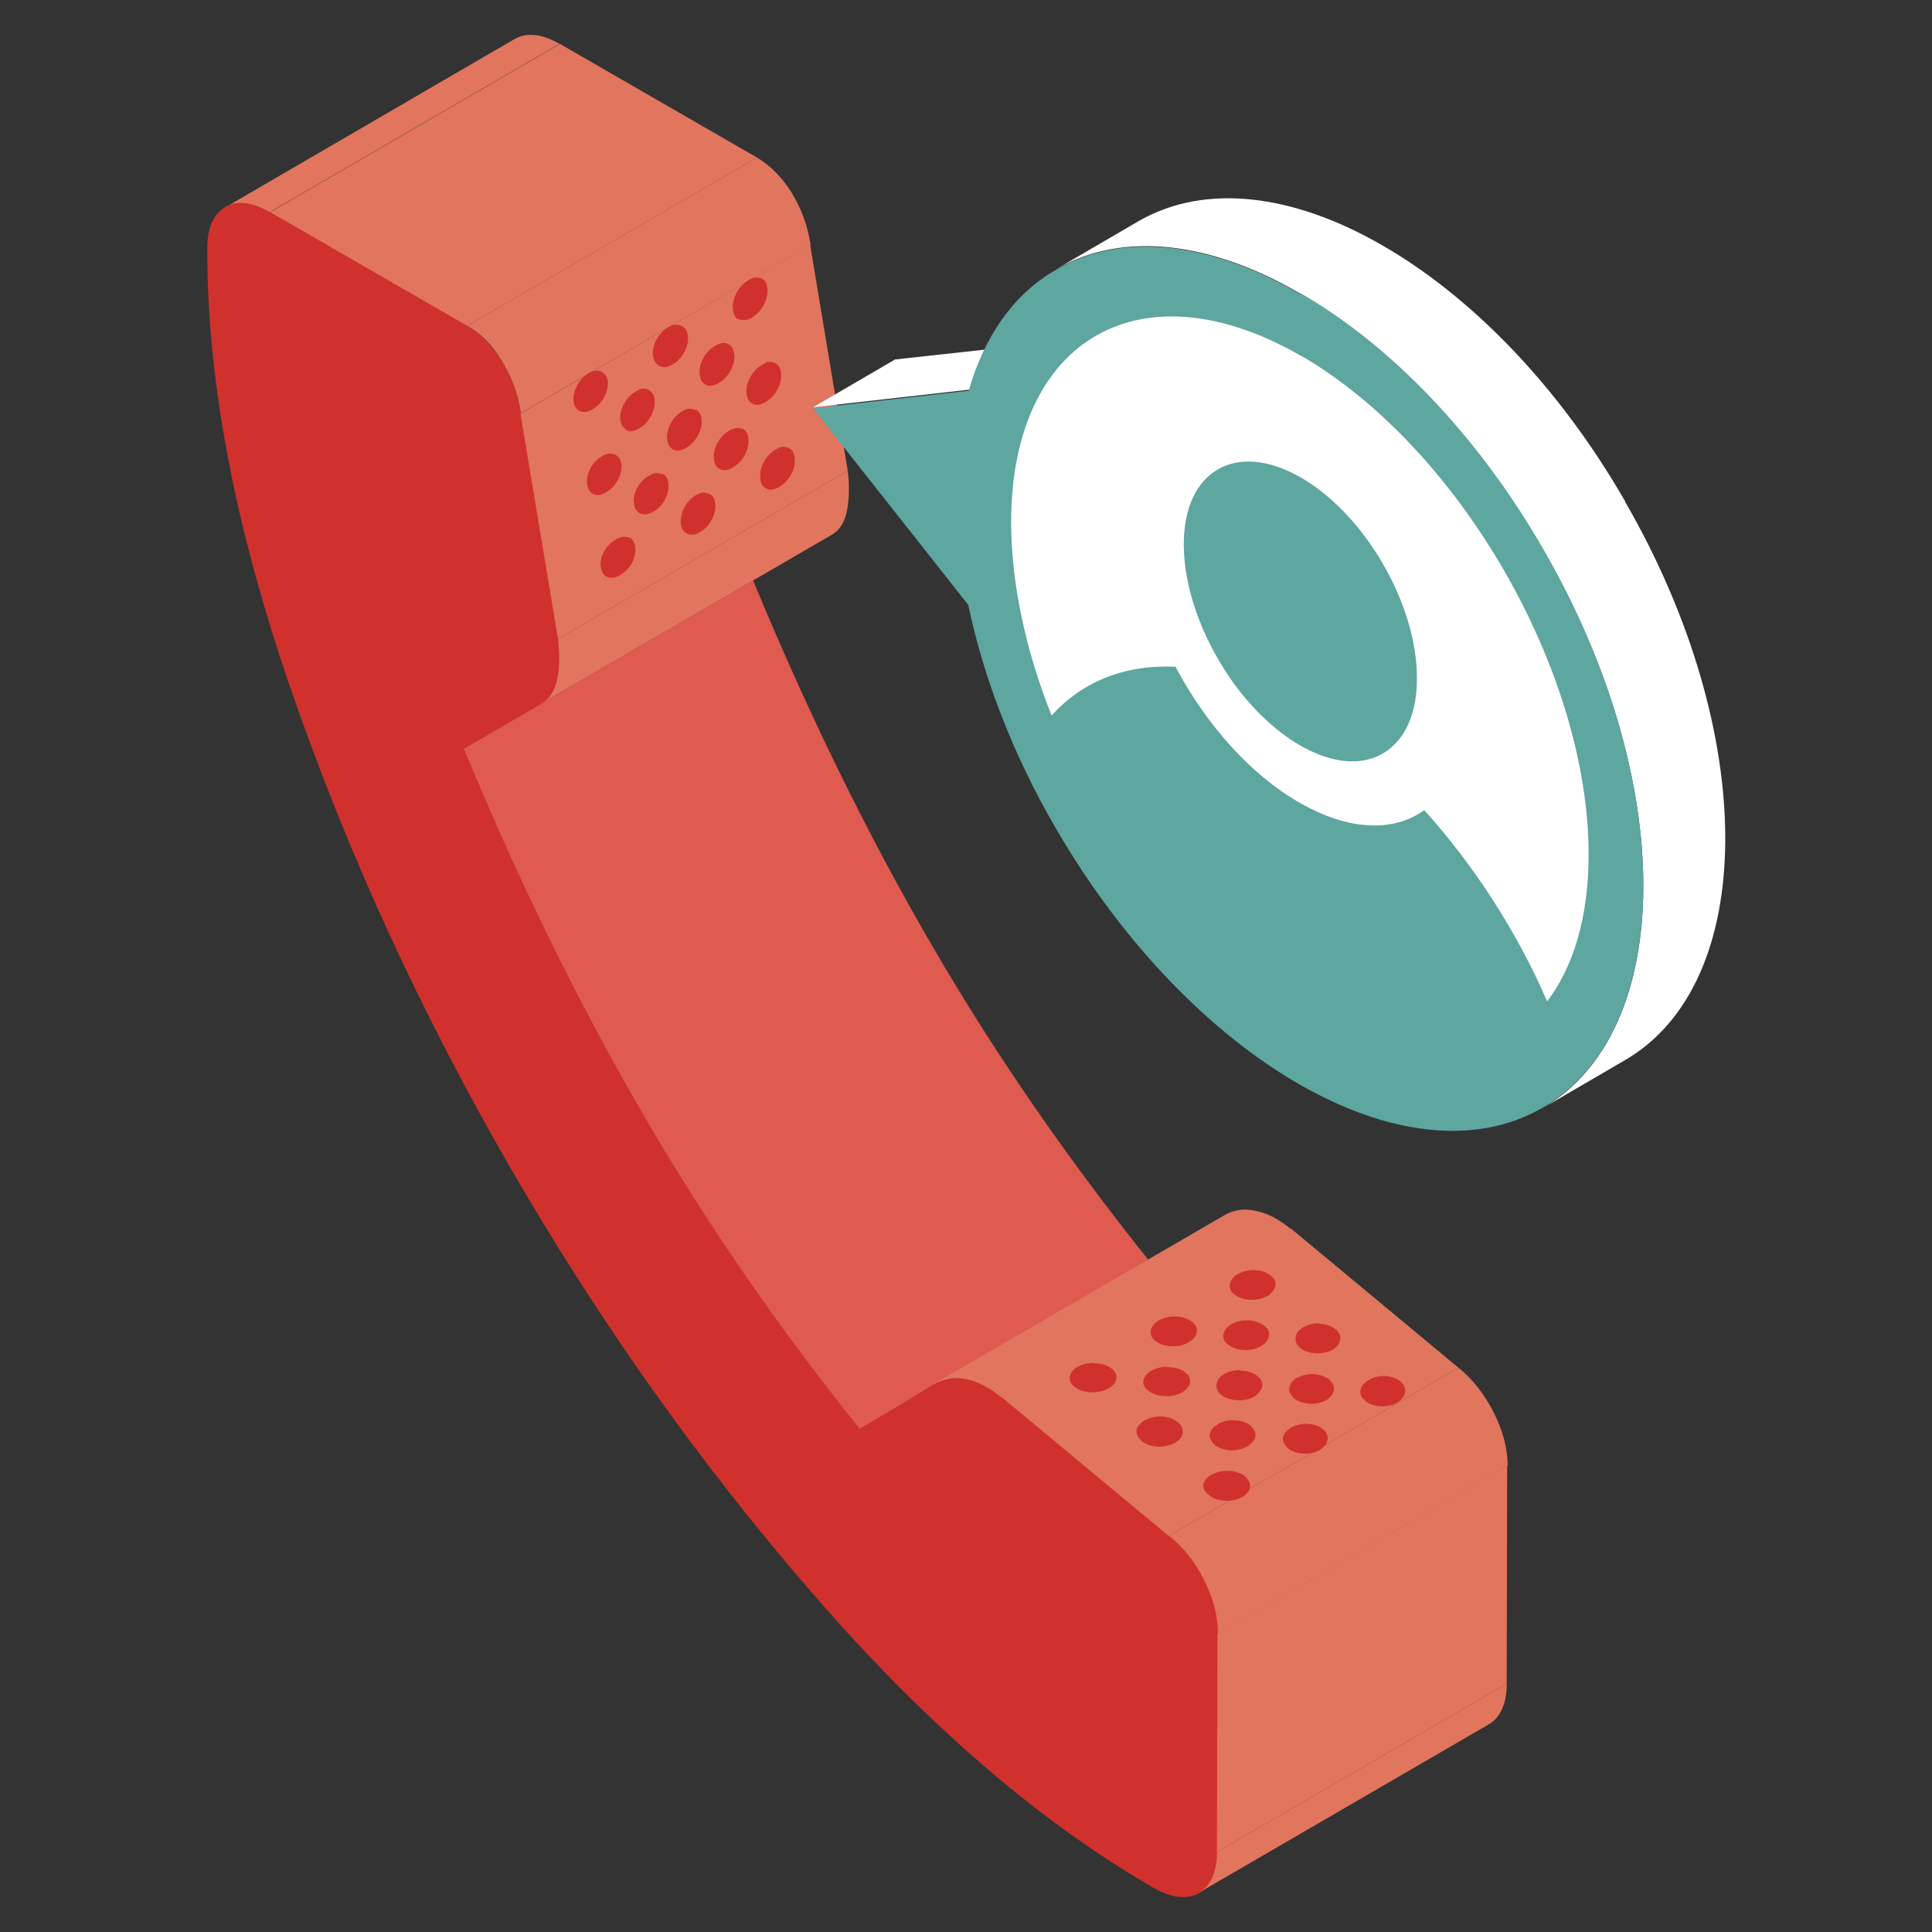 <?xml version="1.0" encoding="UTF-8"?>
<svg id="_レイヤー_2" data-name="レイヤー 2" xmlns="http://www.w3.org/2000/svg" viewBox="0 0 39.61 39.61">
  <rect x="0" y="0" width="39.61" height="39.61" fill="#333333" stroke="none"/>
  <defs>
    <style>
      .cls-1 {
        fill: #fff;
      }

      .cls-2 {
        fill: none;
      }

      .cls-3 {
        fill: #5ea6a0;
      }

      .cls-4 {
        fill: #df5a4f;
      }

      .cls-5 {
        fill: #d0312d;
      }

      .cls-6 {
        fill: #e2755d;
      }
    </style>
  </defs>
  <g id="_レイヤー_1-2" data-name="レイヤー 1">
    <g>
      <g>
        <path class="cls-4" d="M9.5,15.35l5.94-3.45c1.1,2.66,2.32,5.17,3.66,7.47,1.31,2.26,2.82,4.43,4.46,6.48l-5.94,3.45c-1.64-2.04-3.14-4.21-4.46-6.48-1.33-2.3-2.56-4.81-3.66-7.47Z"/>
        <path class="cls-5" d="M9.58,6.68c.27.15.5.4.71.72.2.32.33.68.39,1.07l.77,4.63c.04.33.03.61-.02.84-.05.23-.15.38-.3.47l-1.62.94c1.1,2.66,2.32,5.18,3.66,7.47,1.31,2.27,2.82,4.44,4.46,6.48l1.5-.91c.19-.13.42-.17.67-.13.15.03.3.08.45.17.1.06.2.13.3.21l3.43,2.84c.29.23.53.54.72.91.19.38.29.74.28,1.1v4.48c-.01.42-.14.7-.39.84-.25.14-.56.11-.93-.1-2.34-1.35-4.68-3.36-6.99-6.03-2.32-2.67-4.39-5.59-6.23-8.78-1.84-3.19-3.33-6.45-4.48-9.78-1.15-3.33-1.72-6.34-1.71-9.04,0-.42.13-.7.38-.84.25-.14.56-.11.92.1l4.04,2.33Z"/>
        <path class="cls-6" d="M24.95,37.97l5.94-3.45c0,.42-.13.7-.38.84l-5.94,3.45c.25-.14.38-.43.38-.84Z"/>
        <path class="cls-6" d="M19.17,28.36l5.94-3.45c.18-.1.38-.14.61-.09.15.03.3.08.45.17.1.06.2.13.3.21l-5.94,3.45c-.1-.08-.2-.16-.3-.21-.15-.09-.3-.14-.45-.17-.23-.04-.43,0-.61.1Z"/>
        <polygon class="cls-6" points="24.96 33.5 30.9 30.05 30.89 34.52 24.95 37.97 24.96 33.5"/>
        <polygon class="cls-6" points="20.53 28.64 26.47 25.19 29.9 28.04 23.96 31.49 20.53 28.64"/>
        <path class="cls-6" d="M23.96,31.49l5.94-3.45c.29.23.53.54.72.91.19.38.29.74.29,1.1l-5.94,3.45c0-.36-.09-.72-.28-1.1-.19-.38-.43-.68-.72-.91Z"/>
        <path class="cls-6" d="M4.62,4.25L10.55.8c.25-.14.56-.11.92.1l-5.94,3.45c-.36-.21-.67-.25-.92-.1Z"/>
        <path class="cls-6" d="M11.44,13.1l5.94-3.45c.04.33.03.61-.02.84s-.15.38-.3.47l-5.94,3.45c.15-.09.25-.25.3-.47.05-.22.06-.5.02-.84Z"/>
        <polygon class="cls-6" points="5.54 4.35 11.48 .9 15.52 3.23 9.58 6.68 5.54 4.35"/>
        <polygon class="cls-6" points="10.67 8.48 16.61 5.02 17.38 9.65 11.44 13.1 10.67 8.48"/>
        <path class="cls-6" d="M9.58,6.68l5.94-3.45c.27.16.51.4.71.72.2.33.33.68.39,1.07l-5.94,3.45c-.06-.39-.19-.75-.39-1.07-.2-.33-.44-.57-.71-.72Z"/>
        <path class="cls-5" d="M12.91,11.03c-.06-.03-.14-.04-.22,0-.02,0-.04.02-.06.03-.21.11-.35.37-.31.58.01.08.05.15.11.18.06.03.14.04.22,0,.02,0,.04-.01.06-.03.21-.11.35-.37.31-.59-.01-.08-.05-.14-.11-.18Z"/>
        <path class="cls-5" d="M14.55,10.13s-.07-.03-.11-.03c-.04,0-.07,0-.11.02h0s-.04.02-.06.03c-.2.11-.34.38-.31.6.01.08.05.15.11.18.06.04.14.04.22.01.02,0,.04-.02.06-.03.2-.11.35-.39.31-.6-.01-.09-.05-.15-.11-.18Z"/>
        <path class="cls-5" d="M16.18,9.19s-.07-.03-.11-.03c-.04,0-.08,0-.11.03-.02,0-.04.02-.06.03-.21.12-.35.39-.31.61.01.09.05.15.11.18.06.04.14.04.22,0,.02,0,.04-.02.06-.03.21-.12.35-.39.31-.61-.01-.09-.05-.15-.11-.18Z"/>
        <path class="cls-5" d="M13.59,9.73s-.07-.03-.11-.03c-.04,0-.07,0-.11.02h0s-.04.02-.06.03c-.21.11-.35.38-.31.59.01.08.05.14.11.18.06.03.14.04.22,0,.02,0,.04-.02.06-.03.21-.11.35-.38.31-.6-.01-.08-.05-.14-.11-.18Z"/>
        <path class="cls-5" d="M15.23,8.8c-.06-.03-.14-.04-.22,0-.02,0-.04.02-.06.03-.21.12-.35.39-.31.6.01.09.05.15.11.18.06.04.14.04.22,0,.02,0,.04-.02.06-.03.21-.12.35-.39.31-.61-.01-.08-.05-.15-.11-.18Z"/>
        <path class="cls-5" d="M12.74,9.51c-.01-.08-.05-.14-.11-.18-.03-.02-.07-.03-.11-.03-.03,0-.07,0-.11.02-.02,0-.04.02-.06.03-.21.11-.35.38-.31.59.01.08.05.14.11.18.06.04.14.04.22,0,.02,0,.04-.02.06-.03.2-.11.34-.38.31-.59Z"/>
        <path class="cls-5" d="M14.27,8.41s-.07-.03-.11-.03c-.04,0-.08,0-.11.02-.02,0-.04.02-.06.03-.2.11-.35.39-.31.6.01.08.05.14.11.18.06.04.14.04.22,0,.02,0,.04-.02.06-.03.2-.11.35-.39.31-.6-.01-.08-.05-.15-.11-.18Z"/>
        <path class="cls-5" d="M15.68,7.45s-.04.02-.06.03c-.21.12-.35.4-.31.61.01.09.05.15.11.18.06.04.14.04.22,0,.02,0,.04-.02.06-.03h0c.21-.12.35-.4.31-.61-.01-.09-.05-.15-.11-.18-.03-.02-.06-.03-.1-.03-.04,0-.08,0-.12.02Z"/>
        <path class="cls-5" d="M12.83,8.81c.06.04.14.04.22,0,.02,0,.04-.02.06-.03.2-.11.34-.39.31-.6-.01-.08-.05-.14-.11-.18-.03-.02-.07-.03-.11-.03-.04,0-.08,0-.11.03-.02,0-.04.02-.06.03-.2.11-.34.38-.31.59.01.08.05.14.11.18Z"/>
        <path class="cls-5" d="M14.46,7.88c.06.04.14.04.22,0,.02,0,.04-.02.06-.03.21-.12.35-.4.31-.61-.01-.08-.05-.15-.11-.18-.03-.02-.06-.03-.1-.03s-.08.01-.12.03c-.02,0-.04.02-.06.03-.21.12-.35.39-.31.61.01.09.05.15.11.18Z"/>
        <path class="cls-5" d="M12.46,7.81c-.01-.08-.05-.14-.11-.18-.03-.02-.07-.03-.11-.03-.04,0-.08,0-.11.02-.02,0-.04.02-.06.03-.2.11-.34.38-.31.59.01.08.05.14.11.18.06.03.14.04.22,0,.02,0,.04-.02.06-.03.2-.11.34-.38.31-.59Z"/>
        <path class="cls-5" d="M13.51,7.5c.06.03.14.04.22,0h0s.04-.02.06-.03c.21-.12.35-.39.31-.6-.01-.08-.05-.14-.11-.18-.03-.02-.07-.03-.11-.03s-.08,0-.12.02c-.02,0-.04.02-.06.03-.21.12-.35.39-.31.6.01.08.05.14.11.18Z"/>
        <path class="cls-5" d="M15.14,6.54c.06.03.14.03.22,0h0s.04-.02.06-.03c.2-.12.35-.4.31-.62-.01-.09-.05-.15-.11-.18-.03-.01-.06-.02-.1-.02-.04,0-.08,0-.12.03-.02,0-.04.02-.06.03-.21.12-.35.4-.31.62.01.08.05.15.11.18Z"/>
        <path class="cls-5" d="M28.71,28.32c-.09-.07-.21-.11-.34-.11-.11,0-.23.03-.32.09-.02.01-.04.03-.06.04h0c-.07.06-.1.13-.1.2,0,.07.04.13.1.18.17.14.47.15.67.03.02-.01.03-.03.05-.04.06-.06.1-.13.1-.2,0-.07-.04-.13-.1-.19Z"/>
        <path class="cls-5" d="M26.78,29.19c-.11,0-.23.03-.31.08-.02.01-.04.03-.06.04h0c-.07.06-.11.13-.11.19s.04.13.1.19c.17.14.48.15.67.03.02-.01.04-.03.05-.04.07-.06.1-.13.1-.19s-.03-.14-.1-.19c-.09-.08-.22-.11-.36-.11Z"/>
        <path class="cls-5" d="M24.84,30.23s-.04.03-.06.04c-.07.06-.11.12-.11.19s.04.13.11.19c.17.14.48.16.69.04.02-.01.04-.02.06-.04.07-.06.1-.13.1-.19s-.04-.13-.1-.19c-.17-.14-.48-.15-.68-.04Z"/>
        <path class="cls-5" d="M26.59,28.24s-.04.02-.05.04c-.07.06-.11.13-.11.2s.04.13.1.19c.17.13.47.15.67.03.02-.01.04-.03.05-.04.07-.06.1-.13.1-.19s-.04-.13-.1-.19c-.17-.13-.47-.15-.67-.02Z"/>
        <path class="cls-5" d="M24.97,29.2s-.04.03-.06.04c-.07.06-.11.13-.11.19s.04.13.1.19c.17.14.48.15.68.03.02-.01.04-.03.05-.04.07-.05.11-.12.11-.19s-.04-.13-.1-.19c-.17-.14-.48-.15-.68-.03Z"/>
        <path class="cls-5" d="M27.04,27.13c-.11,0-.23.03-.32.08-.02.01-.04.03-.06.04-.07.06-.1.13-.1.2s.04.13.1.19c.17.13.47.14.67.03.02-.01.04-.03.05-.04.07-.06.1-.13.1-.2,0-.06-.04-.13-.1-.18-.09-.07-.21-.11-.34-.11Z"/>
        <path class="cls-5" d="M25.42,28.09c-.11,0-.23.03-.32.08-.02.01-.04.03-.06.04-.07.06-.1.13-.1.2s.03.13.1.19c.17.13.48.15.68.03.02-.01.04-.02.05-.04.07-.06.11-.13.11-.2s-.04-.13-.1-.18c-.09-.07-.22-.11-.36-.11Z"/>
        <path class="cls-5" d="M23.79,29.04c-.11,0-.23.03-.32.08-.02.01-.04.02-.06.04-.07.06-.11.12-.11.19s.04.13.1.19c.17.14.48.16.69.04h0s.04-.02.06-.04c.07-.06.1-.12.1-.19s-.03-.13-.1-.19c-.09-.08-.23-.12-.37-.12Z"/>
        <path class="cls-5" d="M25.56,27.07c-.11,0-.23.03-.32.08-.02.01-.04.03-.05.04-.07.06-.11.13-.11.2s.03.13.1.18c.17.13.47.15.67.03.02-.01.04-.03.06-.04.07-.06.11-.13.11-.2s-.03-.13-.1-.18c-.09-.07-.22-.11-.35-.11Z"/>
        <path class="cls-5" d="M23.93,28.02c-.11,0-.23.03-.32.08-.02.01-.04.03-.06.04-.07.06-.11.12-.11.19s.03.13.1.18c.17.14.48.15.69.04.02-.01.04-.03.06-.04.07-.06.11-.12.11-.19s-.03-.13-.1-.18c-.09-.08-.23-.11-.36-.11Z"/>
        <path class="cls-5" d="M25.99,26.57s.04-.02.05-.04c.07-.06.11-.13.11-.2,0-.07-.03-.13-.1-.18-.09-.07-.21-.11-.35-.11-.11,0-.23.03-.32.08-.02.01-.04.02-.06.04-.07.06-.11.13-.11.2s.03.13.1.18c.16.13.47.15.67.03Z"/>
        <path class="cls-5" d="M24.37,27.52s.04-.03.06-.04c.07-.06.11-.13.11-.2,0-.06-.03-.13-.1-.18-.09-.07-.22-.11-.36-.11-.11,0-.23.03-.32.08-.02.01-.04.03-.06.04-.07.06-.11.13-.11.2s.03.13.1.18c.17.14.48.15.68.03Z"/>
        <path class="cls-5" d="M22.42,27.94c-.11,0-.23.03-.32.08-.03.01-.04.03-.06.04-.07.05-.11.12-.11.19s.03.13.1.18c.17.14.48.15.69.04.02-.01.04-.03.06-.04.07-.05.11-.12.11-.19s-.03-.13-.1-.18c-.09-.08-.23-.11-.37-.11Z"/>
        <polygon class="cls-1" points="16.67 8.35 19.86 7.99 21.54 7.02 18.35 7.37 16.67 8.35"/>
        <path class="cls-1" d="M33.32,10.28c-1.37-2.38-3.17-4.21-4.98-5.25-1.8-1.04-3.61-1.29-4.99-.5l-1.68.98c1.38-.79,3.19-.54,4.99.51,1.81,1.04,3.61,2.87,4.98,5.25,2.75,4.75,2.73,9.88-.03,11.46l1.68-.98c2.76-1.57,2.78-6.7.03-11.46Z"/>
        <path class="cls-3" d="M26.66,6.01c1.81,1.04,3.61,2.87,4.98,5.25,2.75,4.75,2.73,9.88-.03,11.46-1.38.79-3.19.54-4.99-.5-1.8-1.04-3.61-2.88-4.98-5.25-.89-1.53-1.48-3.1-1.79-4.57l-3.18-4.03,3.19-.36c.32-1.11.92-1.99,1.81-2.49,1.38-.79,3.19-.54,4.99.51Z"/>
        <path class="cls-1" d="M26.68,7.3c-3.27-1.89-5.94-.37-5.95,3.39,0,1.27.3,2.65.83,3.98.63-.7,1.51-1.05,2.54-1,.62,1.17,1.53,2.21,2.55,2.79,1.01.58,1.93.6,2.55.15,1.02,1.13,1.9,2.49,2.52,3.92.54-.71.85-1.73.85-3.01,0-3.75-2.64-8.34-5.9-10.23Z"/>
        <path class="cls-3" d="M26.67,9.79c1.32.76,2.39,2.61,2.38,4.13,0,.88-.37,1.45-.93,1.63-.41.13-.91.05-1.47-.27-.55-.32-1.06-.83-1.46-1.42-.56-.83-.92-1.82-.92-2.7,0-1.52,1.08-2.13,2.4-1.37Z"/>
      </g>
      <rect class="cls-2" width="39.61" height="39.61"/>
    </g>
  </g>
</svg>